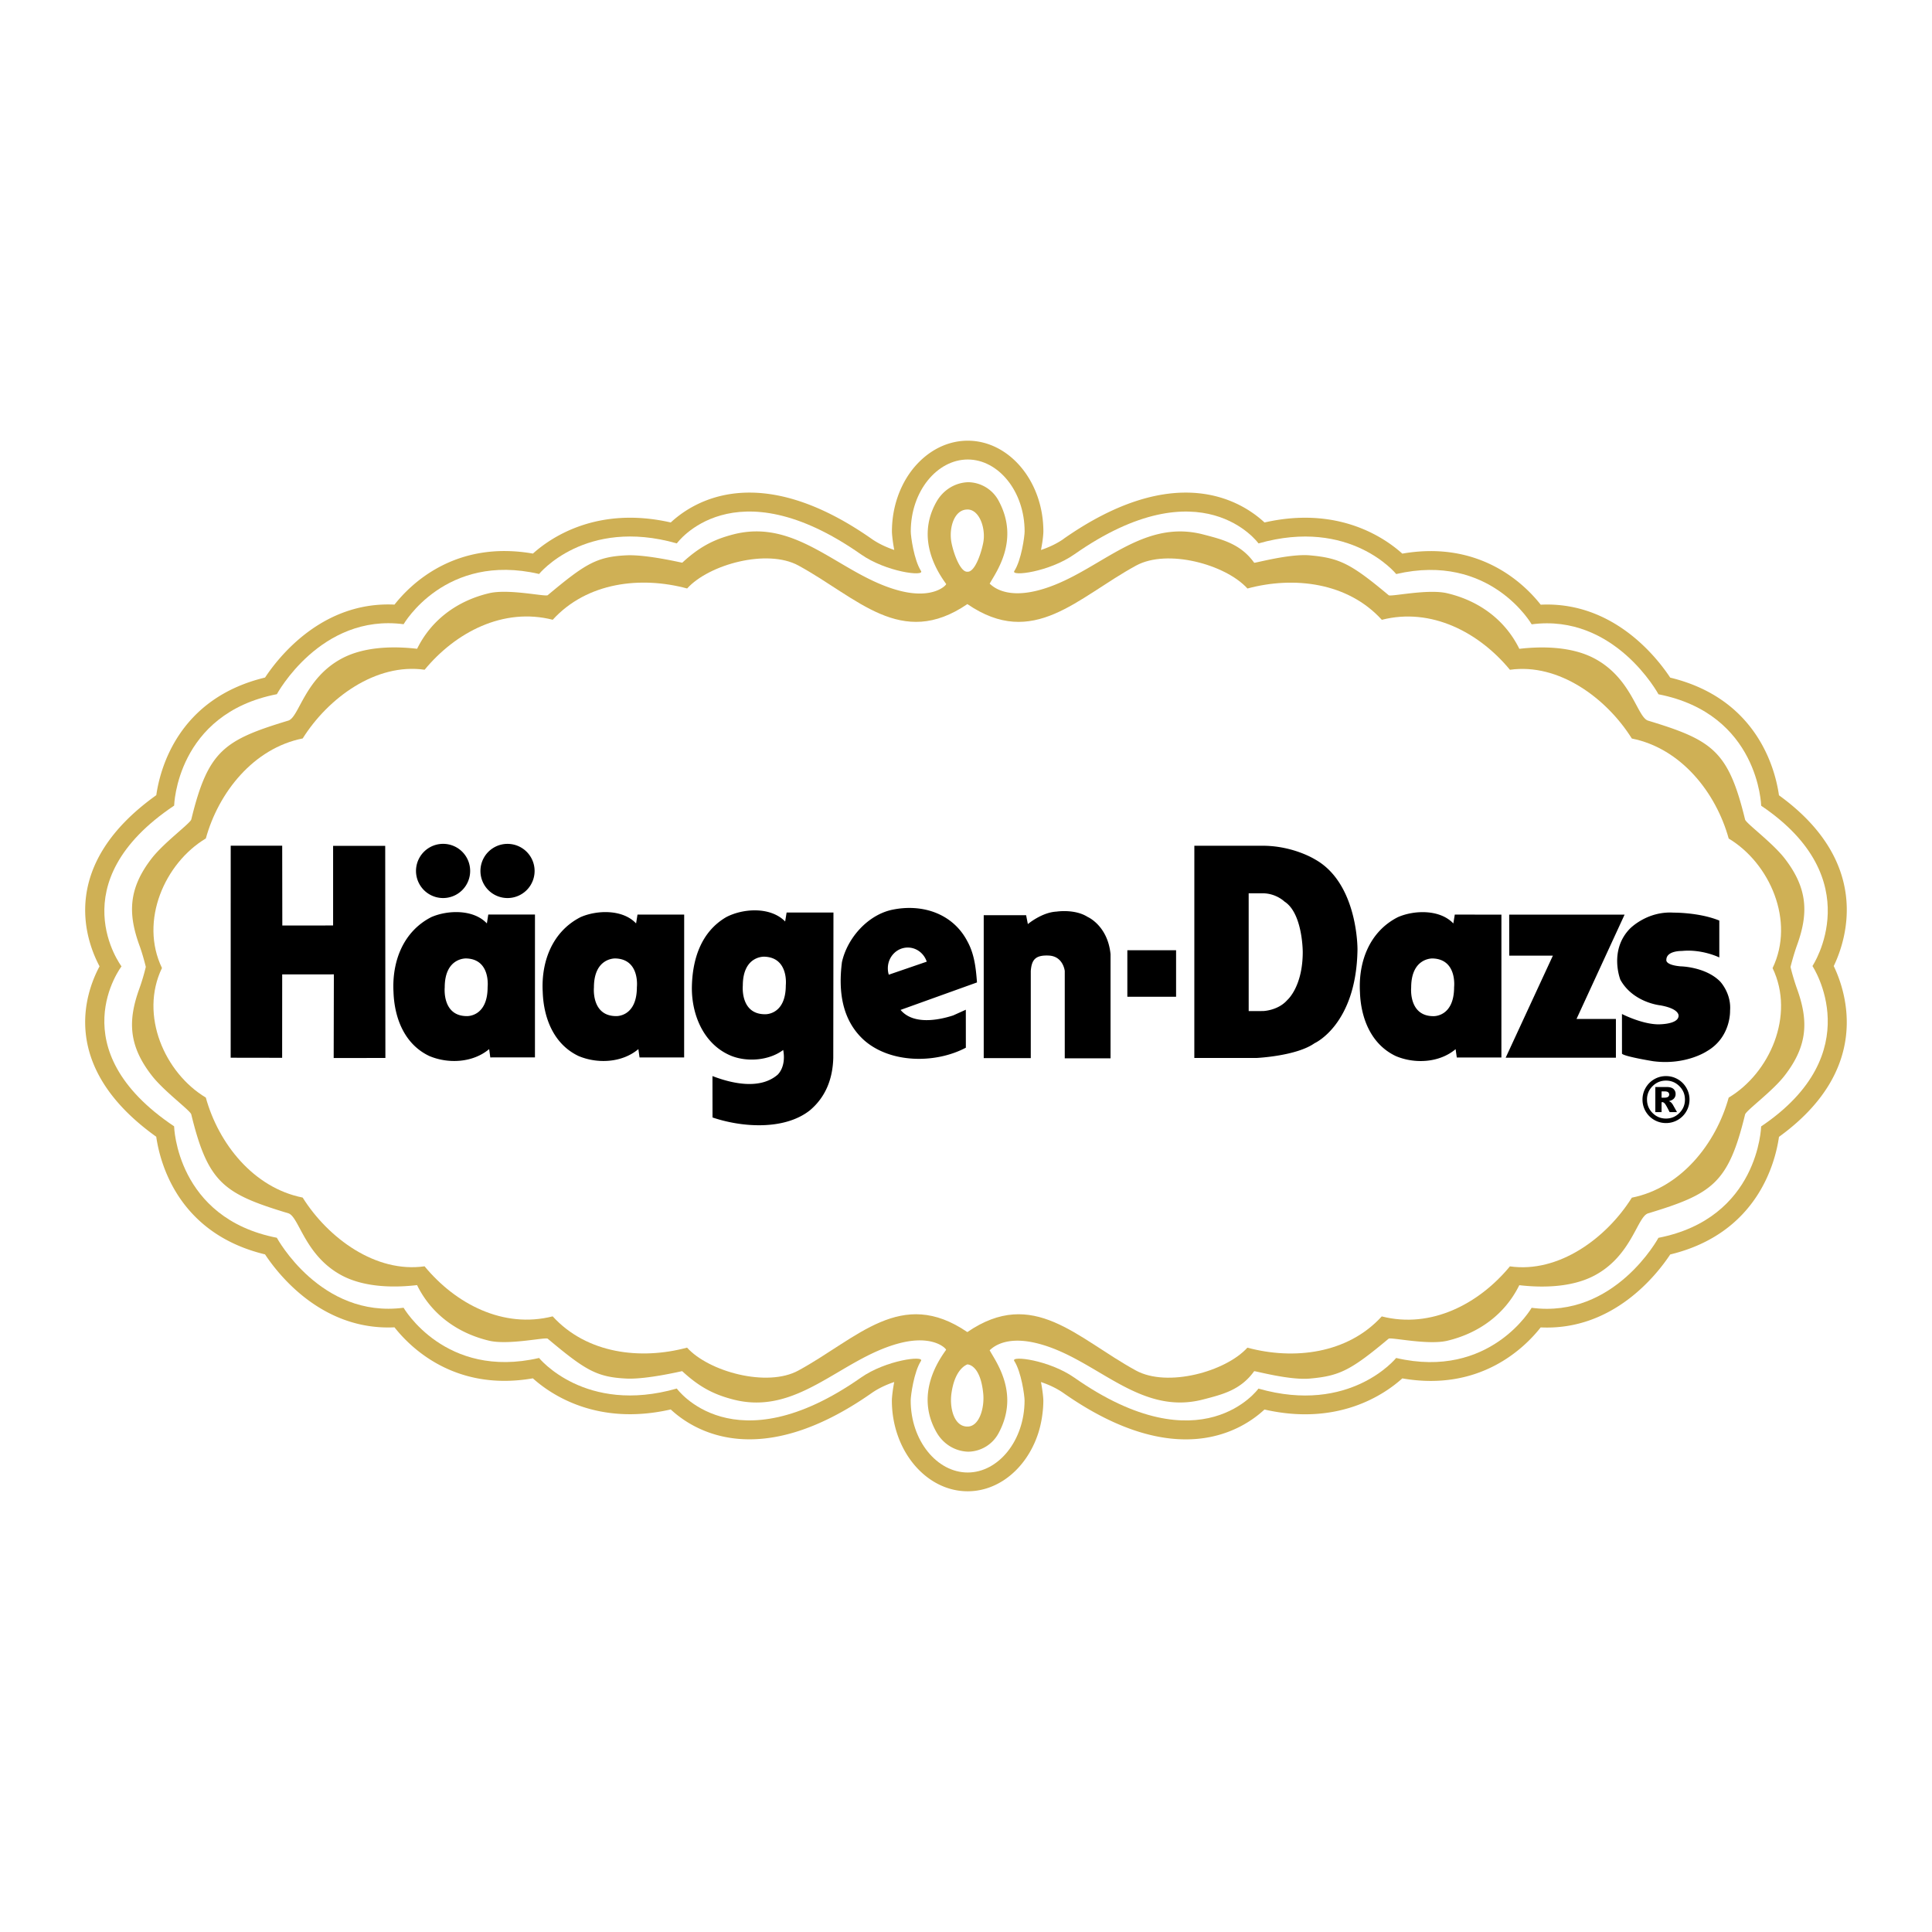 <svg xmlns="http://www.w3.org/2000/svg" width="2500" height="2500" viewBox="0 0 192.756 192.756"><path fill-rule="evenodd" clip-rule="evenodd" fill="#fff" d="M0 0h192.756v192.756H0V0z"/><path d="M182.953 96.383c1.299 2.713 3.76 10.361-5.463 17.041-.373 2.605-2.178 9.641-10.852 11.734-1.367 2.066-5.727 7.619-12.924 7.277-1.611 2.049-6.057 6.439-13.805 5.086-1.777 1.602-6.402 4.787-13.752 3.107-2.258 2.098-8.795 6.244-20.051-1.643-.686-.48-1.49-.846-2.248-1.1.16.834.236 1.572.236 1.848 0 .537-.047 1.094-.135 1.66-.1.646-.248 1.242-.436 1.785a9.729 9.729 0 0 1-.732 1.623c-1.371 2.42-3.678 3.984-6.246 3.984h-.001c-2.122 0-4.061-1.061-5.45-2.791-1.294-1.611-2.112-3.82-2.112-6.258v-.004c0-.291.076-1.031.234-1.848-.758.254-1.562.619-2.249 1.1-11.255 7.885-17.792 3.734-20.048 1.637-7.353 1.68-11.978-1.504-13.755-3.104-7.746 1.344-12.192-3.041-13.806-5.09-7.191.342-11.55-5.213-12.916-7.277-8.676-2.092-10.48-9.133-10.854-11.738-9.672-6.916-7.121-14.264-5.657-17-1.459-2.75-4.021-10.159 5.662-17.077.372-2.607 2.175-9.647 10.852-11.736 1.366-2.066 5.724-7.62 12.915-7.277 1.613-2.051 6.061-6.444 13.81-5.091 1.778-1.599 6.404-4.778 13.752-3.104 2.255-2.098 8.793-6.245 20.048 1.64.688.481 1.492.847 2.25 1.103-.157-.822-.232-1.561-.232-1.85v-.007c.001-1.612.36-3.126.977-4.432.232-.492.5-.953.798-1.376.298-.425.635-.82 1.004-1.182h.001l.006-.007c1.317-1.286 2.982-2.046 4.775-2.048 2.115 0 4.053 1.061 5.439 2.79 1.291 1.611 2.109 3.82 2.109 6.259v.002c0 .202-.033.595-.102 1.069a22.1 22.1 0 0 1-.102.599v.008a4.972 4.972 0 0 0-.033.176c.76-.255 1.564-.619 2.248-1.099v-.007c11.256-7.884 17.795-3.735 20.053-1.638 7.348-1.673 11.971 1.51 13.748 3.109 7.752-1.351 12.195 3.043 13.807 5.094 7.197-.345 11.555 5.211 12.922 7.277 8.676 2.094 10.479 9.132 10.85 11.739 9.227 6.679 6.766 14.325 5.465 17.037zm-8.291 14.447c9.352-6.303 4.611-13.408 4.598-13.43l1.568-1.019-1.568-1.019c.014-.02 4.756-7.122-4.596-13.421l-.797-.536-.031-.959c0-.021-.182-7.666-8.729-9.338l-.855-.167-.428-.771c-.01-.02-3.758-6.95-10.768-6.027l-1.219.161-.629-1.055c-.01-.017-3.459-6.017-11.49-4.152l-1.123.261-.74-.891c-.01-.014-3.811-4.719-11.779-2.447l-1.238.354-.777-1.042c-.014-.018-4.559-6.354-15.793 1.515l-.004-.005c-1.891 1.327-4.416 2.031-5.881 2.191a5.415 5.415 0 0 1-1.104.021h-.008c-1.023-.109-1.701-.628-1.922-1.566a1.913 1.913 0 0 1 .279-1.533c.189-.292.357-.855.484-1.415a12.011 12.011 0 0 0 .177-.975 5.14 5.14 0 0 0 .059-.542v-.002c0-1.562-.494-2.94-1.275-3.914-.688-.857-1.588-1.383-2.521-1.383-.782.001-1.537.362-2.159.971l-.008.005c-.194.19-.381.412-.557.662a5.489 5.489 0 0 0-.475.819c-.386.816-.61 1.786-.61 2.841v.007c-.001.209.098.97.308 1.787.045.177.095.352.149.515.059.178.11.321.152.414.034.076.072.148.114.213l-.002.001c.312.484.399.996.274 1.526-.219.938-.897 1.457-1.923 1.567a5.345 5.345 0 0 1-1.112-.02c-1.47-.161-4-.864-5.885-2.185-11.233-7.87-15.775-1.535-15.789-1.517l-.776 1.042-1.239-.354c-7.972-2.272-11.773 2.43-11.784 2.443l-.738.891-1.123-.261c-8.029-1.866-11.484 4.131-11.494 4.148l-.628 1.054-1.219-.16c-7.003-.92-10.75 6.009-10.761 6.029l-.427.771-.857.167c-8.548 1.668-8.729 9.314-8.73 9.336l-.032.958-.804.538c-9.905 6.627-4.797 13.359-4.783 13.379l.817 1.112-.825 1.109c-.014.02-5.108 6.66 4.786 13.287l.804.539.031.957c.001.021.185 7.668 8.732 9.338l.856.168.427.77c.011.021 3.76 6.949 10.762 6.031l1.219-.16.628 1.055c.01.016 3.465 6.004 11.494 4.145l1.124-.26.737.891c.011.014 3.811 4.721 11.784 2.439l1.238-.354.777 1.043c.013.018 4.555 6.357 15.789-1.512 1.887-1.32 4.419-2.021 5.887-2.184a5.461 5.461 0 0 1 1.102-.02c1.031.109 1.712.633 1.929 1.572a1.922 1.922 0 0 1-.28 1.543l-.005-.004c-.166.268-.313.732-.432 1.215v.008a9.957 9.957 0 0 0-.074.332c-.139.65-.206 1.193-.206 1.363v.004c0 1.561.495 2.939 1.278 3.912.688.857 1.593 1.385 2.533 1.385h.001c1.167 0 2.275-.816 2.99-2.08.166-.293.314-.625.441-.992.133-.383.23-.766.289-1.139.051-.32.076-.684.076-1.09 0-.264-.139-1.301-.434-2.234a5.285 5.285 0 0 0-.164-.449 2.388 2.388 0 0 0-.111-.229l-.002.002c-.008-.012.029.059-.068-.113h.002a1.9 1.9 0 0 1-.223-1.436c.219-.941.898-1.465 1.928-1.57a5.297 5.297 0 0 1 1.1.02c1.469.16 4.006.861 5.891 2.184 11.234 7.873 15.779 1.537 15.793 1.52l.777-1.043 1.238.354c7.969 2.277 11.77-2.432 11.779-2.445l.738-.893 1.123.262c8.033 1.867 11.482-4.125 11.494-4.143l.627-1.055 1.219.16c7.012.92 10.76-6.008 10.77-6.027l.428-.771.855-.166c8.547-1.674 8.73-9.312 8.73-9.336l.031-.957.798-.539zm-71.865 23.984l-.002-.004c-.002 0-.002-.002-.002-.002l-.023-.035-.012-.023.037.061.002.003zM88.991 53.021v-.007.007z" fill="#cfb055"/><path d="M180.828 96.382s5.773 8.663-5.119 16.001c0 0-.219 9.154-10.246 11.115 0 0-4.363 8.07-12.652 6.982 0 0-4.143 7.186-13.516 5.006 0 0-4.58 5.672-13.738 3.055 0 0-5.635 7.832-18.371-1.094-2.514-1.762-6.365-2.229-5.994-1.666.707 1.096 1.029 3.463 1.029 3.953-.004 4.004-2.623 7.178-5.673 7.178-3.062 0-5.688-3.174-5.688-7.178 0-.49.322-2.859 1.024-3.949.375-.57-3.473-.1-5.992 1.662-12.737 8.922-18.369 1.088-18.369 1.088-9.16 2.619-13.741-3.049-13.741-3.049-9.371 2.17-13.517-5.012-13.517-5.012-8.281 1.086-12.645-6.982-12.645-6.982-10.028-1.961-10.249-11.119-10.249-11.119-11.545-7.732-5.248-15.957-5.248-15.957s-6.295-8.312 5.252-16.039c0 0 .219-9.16 10.248-11.117 0 0 4.362-8.07 12.645-6.982 0 0 4.146-7.191 13.518-5.012 0 0 4.583-5.663 13.741-3.051 0 0 5.632-7.832 18.369 1.091 2.52 1.766 6.368 2.236 5.995 1.662-.702-1.089-1.026-3.459-1.023-3.947 0-4.006 2.624-7.172 5.685-7.176 3.049 0 5.674 3.172 5.674 7.176-.002.487-.32 2.857-1.029 3.95-.371.569 3.479.101 5.992-1.665 12.738-8.92 18.373-1.089 18.373-1.089 9.156-2.61 13.738 3.056 13.738 3.056 9.375-2.178 13.514 5.016 13.514 5.016 8.289-1.091 12.652 6.98 12.652 6.98 10.027 1.963 10.246 11.12 10.246 11.12 10.891 7.335 5.115 15.993 5.115 15.993z" fill-rule="evenodd" clip-rule="evenodd" fill="#fff"/><path d="M178.641 96.479c.107-.45.371-1.402.637-2.144 1.15-3.154 1.119-5.667-1.223-8.69-1.229-1.584-3.855-3.502-3.949-3.882-1.666-6.852-3.246-7.915-9.672-9.863-1.092-.33-1.625-4.234-5.375-6.214-2.398-1.264-5.488-1.184-7.475-.952-1.418-2.885-4.014-4.793-7.188-5.543-1.938-.464-5.645.373-5.848.194-3.756-3.142-4.891-3.71-7.859-3.977-2.039-.181-5.525.798-5.559.737-1.348-1.875-3.152-2.319-5.076-2.819-6.441-1.682-10.68 4.108-16.539 5.591-3.572.905-4.744-.735-4.777-.677.586-1.093 3.021-4.271.93-8.212a3.496 3.496 0 0 0-3.063-1.918c-1.258.034-2.478.722-3.182 1.969-2.151 3.813.295 7.234.975 8.185.058.079-1.259 1.576-4.717.653-5.841-1.554-10.098-7.273-16.544-5.593-1.922.499-3.348 1.231-5.068 2.816-.02.014-3.534-.83-5.559-.736-2.978.141-4.109.837-7.865 3.978-.205.177-3.908-.66-5.845-.196-3.176.751-5.771 2.659-7.184 5.543-1.995-.231-5.077-.314-7.478.95-3.751 1.98-4.29 5.883-5.372 6.215-6.43 1.947-8.012 3.009-9.68 9.859-.091.384-2.718 2.3-3.948 3.883-2.344 3.022-2.372 5.536-1.227 8.69.273.741.531 1.694.636 2.144a21.05 21.05 0 0 1-.636 2.143c-1.147 3.158-1.119 5.67 1.228 8.686 1.227 1.59 3.855 3.496 3.945 3.887 1.67 6.85 3.25 7.92 9.68 9.863 1.082.326 1.619 4.238 5.371 6.219 2.398 1.258 5.483 1.18 7.476.947 1.414 2.885 4.011 4.789 7.186 5.547 1.935.459 5.637-.375 5.847-.201 3.754 3.145 4.884 3.836 7.862 3.979 2.024.096 5.542-.752 5.557-.74 1.722 1.592 3.146 2.322 5.068 2.822 6.447 1.684 10.706-4.035 16.545-5.592 3.458-.924 4.775.568 4.713.648-.675.953-3.122 4.373-.972 8.186.703 1.254 1.922 1.938 3.185 1.971a3.491 3.491 0 0 0 3.06-1.91c2.092-3.949-.344-7.115-.928-8.217.033.061 1.205-1.58 4.777-.676 5.861 1.477 10.098 7.277 16.539 5.59 1.924-.498 3.729-.938 5.076-2.816.035-.057 3.518.92 5.559.734 2.965-.26 4.098-.83 7.857-3.977.207-.172 3.912.662 5.85.205 3.176-.756 5.771-2.662 7.188-5.545 1.988.232 5.076.309 7.475-.951 3.752-1.975 4.287-5.889 5.377-6.215 6.428-1.945 8.004-3.01 9.674-9.861.09-.395 2.721-2.297 3.947-3.885 2.344-3.02 2.373-5.527 1.225-8.689a22.9 22.9 0 0 1-.637-2.143zm-82.112 45.849h-.041c1.211.041 1.752-1.85 1.608-3.301-.295-2.955-1.593-2.895-1.587-2.902-.015.027-1.234.361-1.584 2.902-.201 1.442.255 3.319 1.604 3.301zm.005-91.493l-.04-.002c1.211-.035 1.881 1.87 1.605 3.309-.213 1.099-.852 2.97-1.587 2.898-.692.051-1.372-1.8-1.584-2.898-.279-1.438.259-3.323 1.606-3.307z" fill-rule="evenodd" clip-rule="evenodd" fill="#cfb055"/><path d="M96.511 132.902c6.588-4.516 10.924.613 16.827 3.838 3.139 1.709 8.947.107 11.115-2.283 4.623 1.244 9.996.621 13.406-3.119 4.918 1.254 9.691-1.24 12.785-4.992 4.854.693 9.621-2.797 12.164-6.854 4.904-.977 8.393-5.389 9.662-9.982 4.09-2.447 6.645-8.203 4.381-12.922 2.264-4.715-.291-10.473-4.379-12.927-1.27-4.59-4.752-8.998-9.664-9.978-2.541-4.052-7.309-7.547-12.162-6.858-3.09-3.745-7.863-6.243-12.781-4.986-3.412-3.746-8.785-4.369-13.408-3.123-2.168-2.396-7.979-3.998-11.115-2.285-5.9 3.22-10.238 8.351-16.827 3.84-6.607 4.508-10.942-.621-16.848-3.844-3.129-1.71-8.947-.111-11.112 2.286-4.629-1.25-9.996-.623-13.409 3.121-4.921-1.257-9.689 1.24-12.781 4.986-4.856-.692-9.622 2.803-12.165 6.854-4.91.98-8.398 5.387-9.664 9.979-4.09 2.451-6.649 8.213-4.377 12.925-2.271 4.715.287 10.477 4.375 12.926 1.266 4.59 4.755 9.002 9.662 9.977 2.545 4.057 7.306 7.553 12.164 6.859 3.091 3.752 7.86 6.246 12.78 4.992 3.414 3.738 8.78 4.365 13.408 3.121 2.164 2.395 7.984 3.994 11.112 2.281 5.908-3.22 10.246-8.349 16.851-3.832z" fill-rule="evenodd" clip-rule="evenodd" fill="#fff"/><path d="M168.562 109.705a2.338 2.338 0 0 1-2.347 2.343 2.338 2.338 0 0 1-2.343-2.343c0-.418.105-.809.314-1.172.211-.363.496-.65.859-.859s.752-.312 1.17-.312c.42 0 .812.104 1.174.312.363.209.648.496.859.859.209.363.314.754.314 1.172zm-.455 0c0-.523-.184-.969-.555-1.338-.369-.369-.816-.555-1.338-.555s-.967.186-1.338.555a1.82 1.82 0 0 0-.553 1.338c0 .521.184.969.553 1.338.371.369.816.555 1.338.555s.969-.186 1.338-.555c.372-.369.555-.816.555-1.338zm-2.955-1.254h1.121c.318 0 .547.064.689.193a.653.653 0 0 1 .213.514.632.632 0 0 1-.162.436c-.109.123-.279.213-.512.268a.68.68 0 0 1 .211.117c.062.057.131.143.199.254.004.01.139.25.406.725h-.738c-.238-.477-.4-.762-.48-.854-.084-.094-.164-.141-.246-.141a.324.324 0 0 0-.078.01v.984h-.623v-2.506zm.623 1.065h.271c.18 0 .307-.029.379-.088.076-.059.111-.135.111-.227s-.035-.168-.105-.227c-.07-.057-.191-.086-.361-.086h-.295v.628zm5.76-17.671v3.68s-1.715-.854-3.752-.646c0 0-1.531-.039-1.531.891 0 0-.143.504 1.426.643 0 0 2.463.035 3.928 1.5 0 0 1.145 1.18 1.002 2.926 0 0 .109 2.646-2.316 4.043 0 0-2.115 1.424-5.363.994 0 0-2.889-.467-3.104-.752l-.002-3.957s1.93.996 3.574 1.031c0 0 2 .041 2.072-.816 0 0 .176-.723-1.818-1.078 0 0-2.717-.266-3.986-2.553 0 0-1.16-2.911.941-5.088 0 0 1.701-1.783 4.377-1.608-.001 0 2.552-.03 4.552.79zm-20.963-.59l.006 4.088h4.354l-4.711 10.183h10.998v-3.863h-3.93l4.795-10.407h-11.512v-.001zm-5.572.878c-1.344-1.422-3.916-1.341-5.541-.625-2.801 1.427-3.945 4.4-3.777 7.478.088 2.574 1.09 5.201 3.578 6.379 1.875.795 4.342.682 5.967-.691l.117.832 4.451.002.002-14.256-4.654-.002-.143.883zm-2.062 3.493s-2.143-.102-2.145 2.896c0 0-.283 2.857 2.215 2.861 0 0 2.068.104 2.068-2.896 0-.001.322-2.785-2.138-2.861zM119.16 84.383l-.002 21.171h6.207s3.967-.182 5.783-1.469c0 0 4.18-1.848 4.289-9.349 0 0 .07-6.609-4.252-9.002 0 0-2.246-1.407-5.389-1.352h-6.636v.001zm5.42 4.743l.002 11.749 1.428-.002s1.496-.035 2.428-1.104c0 0 1.537-1.316 1.537-4.789 0-.101-.021-3.884-1.826-5.032 0 0-.834-.823-2.172-.823l-1.397.001zm-7.242 5.678h-4.863v4.642h4.863v-4.642zm-19.192 10.764V91.309h4.23l.174.888s1.391-1.176 2.859-1.246c0 0 1.82-.289 3.107.532 0 0 1.998.858 2.283 3.714v10.393l-4.568-.002v-8.713s-.148-1.458-1.576-1.537c-1.371-.069-1.727.429-1.814 1.539v8.693l-4.695-.002zm-8.296-4.808c1.198 1.426 3.545 1.102 5.246.551l1.264-.57.003 3.789c-3.027 1.6-7.51 1.572-10.14-.736-2.23-2.002-2.592-4.898-2.223-7.797.533-2.422 2.593-4.72 5.02-5.231 3.028-.63 6.055.399 7.488 3.138.705 1.272.855 2.661.966 4.114l-7.624 2.742zm2.611-4.814c-.27-.82-1.015-1.406-1.889-1.409-1.104 0-1.992.928-1.992 2.071 0 .222.031.438.095.638l3.786-1.3zm-14.126-4.01c-1.466-1.492-4.195-1.316-5.882-.433-2.541 1.487-3.396 4.261-3.426 7.085 0 2.795 1.258 5.686 3.97 6.771 1.628.627 3.772.428 5.142-.602.169.857.056 1.83-.542 2.457-1.772 1.541-4.599.883-6.515.146l.006 4.131c2.943.998 7.164 1.293 9.705-.705 1.602-1.344 2.285-3.172 2.343-5.229l.018-14.512H78.48l-.145.891zm-2.083 3.513s-2.139-.11-2.142 2.887c0 0-.281 2.855 2.214 2.855 0 0 2.074.115 2.075-2.887 0 .001.317-2.781-2.147-2.855zm-12.79-3.32c-1.34-1.425-3.912-1.341-5.54-.626-2.796 1.428-3.947 4.401-3.774 7.481.088 2.572 1.088 5.197 3.572 6.375 1.884.795 4.343.684 5.971-.689l.116.83h4.45l.004-14.253-4.657-.001-.142.883zm-2.063 3.496s-2.143-.104-2.143 2.891c0 0-.283 2.859 2.217 2.861 0 0 2.071.104 2.069-2.895 0 0 .319-2.784-2.143-2.857zM23.018 84.377l-.004 21.152 5.135.008.005-8.322 5.155-.002-.018 8.344 5.159-.002-.018-21.166h-5.198v7.946l-5.068.002-.011-7.96h-5.137zm25.558 7.753c-1.341-1.427-3.917-1.342-5.545-.63-2.793 1.431-3.939 4.403-3.771 7.484.089 2.572 1.085 5.197 3.57 6.373 1.886.799 4.344.684 5.973-.688l.114.83 4.455-.002.002-14.255-4.658.003-.14.885zm-2.063 3.494s-2.143-.106-2.143 2.892c0 0-.289 2.859 2.208 2.861 0 0 2.072.104 2.072-2.896 0-.001.323-2.786-2.137-2.857zm4.123-6.026a2.701 2.701 0 0 0 2.701-2.704 2.7 2.7 0 1 0-5.403.001 2.7 2.7 0 0 0 2.702 2.703zm-6.428 0a2.7 2.7 0 0 0 2.699-2.705 2.696 2.696 0 0 0-2.698-2.702 2.703 2.703 0 0 0-.001 5.407z" fill-rule="evenodd" clip-rule="evenodd"/></svg>